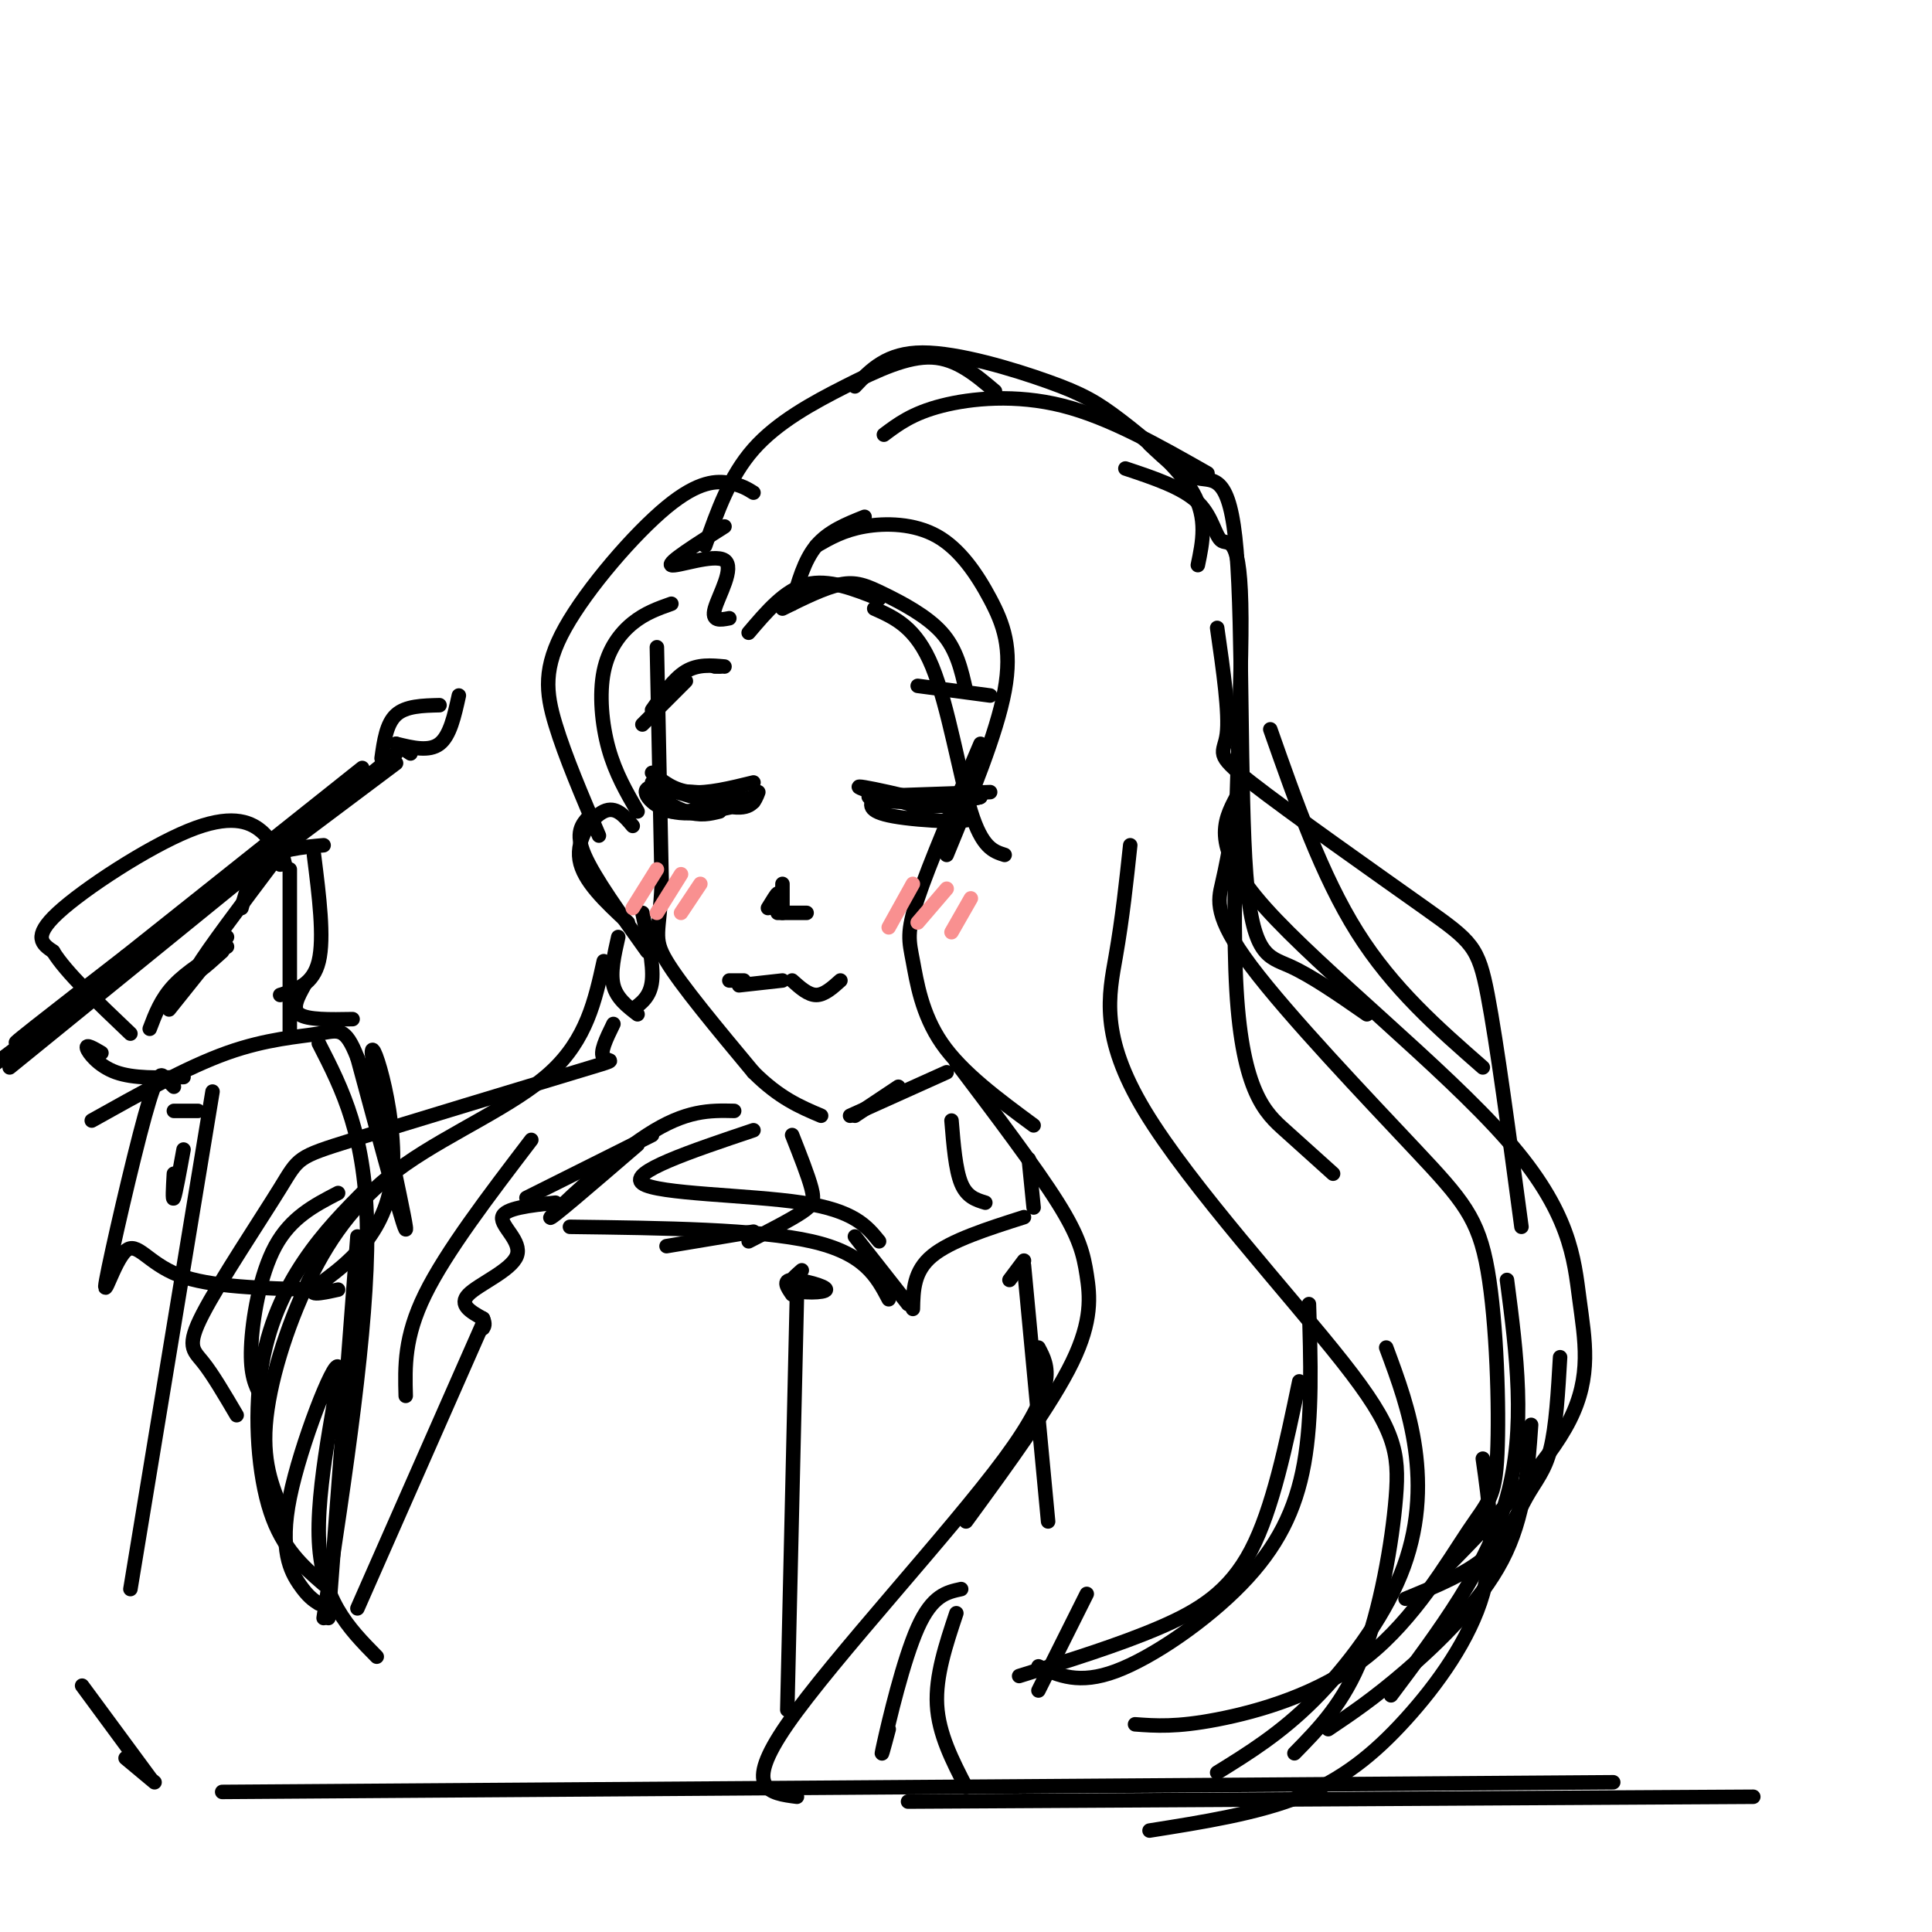 <svg viewBox='0 0 400 400' version='1.1' xmlns='http://www.w3.org/2000/svg' xmlns:xlink='http://www.w3.org/1999/xlink'><g fill='none' stroke='rgb(0,0,0)' stroke-width='3' stroke-linecap='round' stroke-linejoin='round'><path d='M136,134c0.000,0.000 1.000,49.000 1,49'/><path d='M137,183c-0.422,10.156 -1.978,11.044 1,16c2.978,4.956 10.489,13.978 18,23'/><path d='M156,222c5.333,5.333 9.667,7.167 14,9'/><path d='M156,162c-4.750,1.167 -9.500,2.333 -13,2c-3.500,-0.333 -5.750,-2.167 -8,-4'/><path d='M135,162c0.250,2.750 0.500,5.500 4,6c3.500,0.500 10.250,-1.250 17,-3'/><path d='M157,164c-0.708,1.881 -1.417,3.762 -6,3c-4.583,-0.762 -13.042,-4.167 -16,-4c-2.958,0.167 -0.417,3.905 4,5c4.417,1.095 10.708,-0.452 17,-2'/><path d='M156,166c-1.310,-1.000 -13.083,-2.500 -17,-2c-3.917,0.500 0.024,3.000 3,4c2.976,1.000 4.988,0.500 7,0'/><path d='M162,183c0.000,0.000 0.000,6.000 0,6'/><path d='M160,188c0.583,-1.500 1.167,-3.000 1,-3c-0.167,0.000 -1.083,1.500 -2,3'/><path d='M161,189c0.000,0.000 6.000,0.000 6,0'/><path d='M181,165c-0.839,1.488 -1.679,2.976 4,4c5.679,1.024 17.875,1.583 16,0c-1.875,-1.583 -17.821,-5.310 -22,-6c-4.179,-0.690 3.411,1.655 11,4'/><path d='M190,167c4.000,0.333 8.500,-0.833 13,-2'/><path d='M205,164c-13.333,0.444 -26.667,0.889 -25,1c1.667,0.111 18.333,-0.111 22,0c3.667,0.111 -5.667,0.556 -15,1'/><path d='M187,166c-3.667,0.000 -5.333,-0.500 -7,-1'/><path d='M164,125c1.250,-4.500 2.500,-9.000 5,-12c2.500,-3.000 6.250,-4.500 10,-6'/><path d='M169,113c2.818,-1.620 5.636,-3.241 10,-4c4.364,-0.759 10.273,-0.657 15,2c4.727,2.657 8.273,7.869 11,13c2.727,5.131 4.636,10.180 3,19c-1.636,8.820 -6.818,21.410 -12,34'/><path d='M203,154c-5.315,12.458 -10.631,24.917 -13,32c-2.369,7.083 -1.792,8.792 -1,13c0.792,4.208 1.798,10.917 6,17c4.202,6.083 11.601,11.542 19,17'/><path d='M198,220c8.238,10.899 16.476,21.798 21,29c4.524,7.202 5.333,10.708 6,15c0.667,4.292 1.190,9.369 -3,18c-4.190,8.631 -13.095,20.815 -22,33'/><path d='M183,90c2.956,-2.222 5.911,-4.444 12,-6c6.089,-1.556 15.311,-2.444 25,0c9.689,2.444 19.844,8.222 30,14'/><path d='M238,92c3.335,3.155 6.670,6.309 10,7c3.330,0.691 6.656,-1.083 8,15c1.344,16.083 0.708,50.022 2,67c1.292,16.978 4.512,16.994 9,19c4.488,2.006 10.244,6.003 16,10'/><path d='M256,165c-2.697,5.136 -5.394,10.271 6,23c11.394,12.729 36.879,33.051 50,48c13.121,14.949 13.879,24.525 15,33c1.121,8.475 2.606,15.850 -2,25c-4.606,9.150 -15.303,20.075 -26,31'/><path d='M291,331c6.417,-2.631 12.833,-5.262 17,-9c4.167,-3.738 6.083,-8.583 8,-12c1.917,-3.417 3.833,-5.405 5,-10c1.167,-4.595 1.583,-11.798 2,-19'/><path d='M255,173c-0.609,3.328 -1.219,6.656 -2,10c-0.781,3.344 -1.735,6.703 6,17c7.735,10.297 24.158,27.530 34,38c9.842,10.470 13.104,14.175 15,25c1.896,10.825 2.428,28.768 2,38c-0.428,9.232 -1.816,9.753 -6,16c-4.184,6.247 -11.165,18.220 -21,26c-9.835,7.780 -22.524,11.366 -31,13c-8.476,1.634 -12.738,1.317 -17,1'/><path d='M215,345c4.202,1.911 8.405,3.821 16,1c7.595,-2.821 18.583,-10.375 26,-18c7.417,-7.625 11.262,-15.321 13,-25c1.738,-9.679 1.369,-21.339 1,-33'/><path d='M269,286c-2.756,13.222 -5.511,26.444 -10,35c-4.489,8.556 -10.711,12.444 -19,16c-8.289,3.556 -18.644,6.778 -29,10'/><path d='M252,130c1.278,8.887 2.555,17.774 2,22c-0.555,4.226 -2.943,3.793 5,10c7.943,6.207 26.215,19.056 36,26c9.785,6.944 11.081,7.984 13,18c1.919,10.016 4.459,29.008 7,48'/><path d='M206,81c-3.964,-3.369 -7.929,-6.738 -13,-7c-5.071,-0.262 -11.250,2.583 -18,6c-6.750,3.417 -14.071,7.405 -19,13c-4.929,5.595 -7.464,12.798 -10,20'/><path d='M150,109c-5.970,3.780 -11.940,7.560 -11,8c0.940,0.440 8.792,-2.458 11,-1c2.208,1.458 -1.226,7.274 -2,10c-0.774,2.726 1.113,2.363 3,2'/><path d='M156,102c-1.247,-0.777 -2.494,-1.553 -5,-2c-2.506,-0.447 -6.270,-0.563 -13,5c-6.730,5.563 -16.427,16.805 -21,25c-4.573,8.195 -4.021,13.341 -2,20c2.021,6.659 5.510,14.829 9,23'/><path d='M139,125c-2.708,0.958 -5.417,1.917 -8,4c-2.583,2.083 -5.042,5.292 -6,10c-0.958,4.708 -0.417,10.917 1,16c1.417,5.083 3.708,9.042 6,13'/><path d='M131,171c-1.756,-2.089 -3.511,-4.178 -6,-3c-2.489,1.178 -5.711,5.622 -5,10c0.711,4.378 5.356,8.689 10,13'/><path d='M122,169c-1.500,1.667 -3.000,3.333 -1,8c2.000,4.667 7.500,12.333 13,20'/><path d='M133,189c1.167,5.333 2.333,10.667 2,14c-0.333,3.333 -2.167,4.667 -4,6'/><path d='M128,194c-0.833,3.667 -1.667,7.333 -1,10c0.667,2.667 2.833,4.333 5,6'/><path d='M176,231c0.000,0.000 20.000,-9.000 20,-9'/><path d='M177,231c0.000,0.000 9.000,-6.000 9,-6'/><path d='M153,204c0.000,0.000 9.000,-1.000 9,-1'/><path d='M164,203c1.667,1.500 3.333,3.000 5,3c1.667,0.000 3.333,-1.500 5,-3'/><path d='M154,203c0.000,0.000 -3.000,0.000 -3,0'/><path d='M164,235c1.667,4.222 3.333,8.444 4,11c0.667,2.556 0.333,3.444 -2,5c-2.333,1.556 -6.667,3.778 -11,6'/><path d='M197,232c0.417,5.083 0.833,10.167 2,13c1.167,2.833 3.083,3.417 5,4'/><path d='M156,255c0.000,0.000 -18.000,3.000 -18,3'/><path d='M184,269c-2.500,-4.750 -5.000,-9.500 -16,-12c-11.000,-2.500 -30.500,-2.750 -50,-3'/><path d='M109,248c0.000,0.000 26.000,-13.000 26,-13'/><path d='M152,230c-4.978,-0.111 -9.956,-0.222 -18,5c-8.044,5.222 -19.156,15.778 -20,17c-0.844,1.222 8.578,-6.889 18,-15'/><path d='M156,234c-13.022,4.378 -26.044,8.756 -23,11c3.044,2.244 22.156,2.356 33,4c10.844,1.644 13.422,4.822 16,8'/><path d='M177,256c0.000,0.000 11.000,14.000 11,14'/><path d='M189,271c0.083,-3.917 0.167,-7.833 4,-11c3.833,-3.167 11.417,-5.583 19,-8'/><path d='M214,250c0.000,0.000 -1.000,-10.000 -1,-10'/><path d='M125,199c-1.780,8.088 -3.560,16.175 -11,23c-7.440,6.825 -20.541,12.386 -30,19c-9.459,6.614 -15.278,14.281 -20,24c-4.722,9.719 -8.349,21.491 -9,30c-0.651,8.509 1.675,13.754 4,19'/><path d='M115,249c-5.304,0.571 -10.607,1.143 -11,3c-0.393,1.857 4.125,5.000 3,8c-1.125,3.000 -7.893,5.857 -10,8c-2.107,2.143 0.446,3.571 3,5'/><path d='M100,273c0.500,1.167 0.250,1.583 0,2'/><path d='M100,274c0.000,0.000 -26.000,59.000 -26,59'/><path d='M166,263c-1.845,1.613 -3.690,3.226 -2,4c1.690,0.774 6.917,0.708 7,0c0.083,-0.708 -4.976,-2.060 -7,-2c-2.024,0.060 -1.012,1.530 0,3'/><path d='M165,268c0.000,0.000 -2.000,86.000 -2,86'/><path d='M209,265c0.000,0.000 3.000,-4.000 3,-4'/><path d='M212,262c0.000,0.000 5.000,53.000 5,53'/><path d='M155,131c3.750,-4.417 7.500,-8.833 12,-10c4.500,-1.167 9.750,0.917 15,3'/><path d='M162,126c4.381,-2.173 8.762,-4.345 12,-5c3.238,-0.655 5.333,0.208 9,2c3.667,1.792 8.905,4.512 12,8c3.095,3.488 4.048,7.744 5,12'/><path d='M181,126c4.333,1.933 8.667,3.867 12,12c3.333,8.133 5.667,22.467 8,30c2.333,7.533 4.667,8.267 7,9'/><path d='M133,150c0.000,0.000 9.000,-9.000 9,-9'/><path d='M135,147c2.250,-3.250 4.500,-6.500 7,-8c2.500,-1.500 5.250,-1.250 8,-1'/><path d='M148,138c0.000,0.000 1.000,0.000 1,0'/><path d='M190,142c0.000,0.000 15.000,2.000 15,2'/><path d='M263,151c5.333,15.167 10.667,30.333 18,42c7.333,11.667 16.667,19.833 26,28'/><path d='M312,265c2.000,15.333 4.000,30.667 0,45c-4.000,14.333 -14.000,27.667 -24,41'/><path d='M307,302c1.339,9.327 2.679,18.655 0,28c-2.679,9.345 -9.375,18.708 -16,26c-6.625,7.292 -13.179,12.512 -22,16c-8.821,3.488 -19.911,5.244 -31,7'/><path d='M127,212c-1.474,3.014 -2.947,6.029 -2,7c0.947,0.971 4.316,-0.101 -6,3c-10.316,3.101 -34.317,10.375 -46,14c-11.683,3.625 -11.049,3.600 -15,10c-3.951,6.400 -12.487,19.223 -16,26c-3.513,6.777 -2.004,7.508 0,10c2.004,2.492 4.502,6.746 7,11'/><path d='M54,289c-1.111,-2.133 -2.222,-4.267 -2,-10c0.222,-5.733 1.778,-15.067 5,-21c3.222,-5.933 8.111,-8.467 13,-11'/><path d='M76,246c-4.482,4.512 -8.964,9.024 -13,15c-4.036,5.976 -7.625,13.417 -9,23c-1.375,9.583 -0.536,21.310 2,29c2.536,7.690 6.768,11.345 11,15'/><path d='M66,332c-1.110,-0.710 -2.220,-1.419 -4,-4c-1.780,-2.581 -4.230,-7.032 -2,-18c2.230,-10.968 9.139,-28.453 10,-27c0.861,1.453 -4.325,21.844 -4,35c0.325,13.156 6.163,19.078 12,25'/><path d='M68,335c0.000,0.000 6.000,-79.000 6,-79'/><path d='M66,216c4.917,9.583 9.833,19.167 10,39c0.167,19.833 -4.417,49.917 -9,80'/><path d='M44,226c0.000,0.000 -17.000,103.000 -17,103'/><path d='M38,238c-0.833,4.583 -1.667,9.167 -2,10c-0.333,0.833 -0.167,-2.083 0,-5'/><path d='M36,225c-0.656,-0.662 -1.312,-1.323 -2,-2c-0.688,-0.677 -1.408,-1.369 -4,8c-2.592,9.369 -7.056,28.800 -8,34c-0.944,5.200 1.630,-3.831 4,-6c2.370,-2.169 4.534,2.523 11,5c6.466,2.477 17.233,2.738 28,3'/><path d='M70,267c-3.582,0.794 -7.164,1.589 -4,-1c3.164,-2.589 13.075,-8.560 15,-21c1.925,-12.440 -4.136,-31.349 -4,-27c0.136,4.349 6.467,31.957 7,36c0.533,4.043 -4.734,-15.478 -10,-35'/><path d='M74,219c-2.560,-6.619 -3.958,-5.667 -8,-5c-4.042,0.667 -10.726,1.048 -19,4c-8.274,2.952 -18.137,8.476 -28,14'/><path d='M36,230c0.000,0.000 5.000,0.000 5,0'/><path d='M2,221c0.000,0.000 80.000,-65.000 80,-65'/><path d='M79,160c-32.083,23.833 -64.167,47.667 -73,54c-8.833,6.333 5.583,-4.833 20,-16'/><path d='M26,198c11.500,-9.167 30.250,-24.083 49,-39'/><path d='M79,157c0.500,-3.583 1.000,-7.167 3,-9c2.000,-1.833 5.500,-1.917 9,-2'/><path d='M95,144c-0.917,4.167 -1.833,8.333 -4,10c-2.167,1.667 -5.583,0.833 -9,0'/><path d='M82,154c0.000,0.000 3.000,2.000 3,2'/><path d='M82,158c0.000,0.000 -84.000,63.000 -84,63'/><path d='M73,211c-4.667,0.083 -9.333,0.167 -11,-1c-1.667,-1.167 -0.333,-3.583 1,-6'/><path d='M58,179c-0.792,-2.500 -1.583,-5.000 -4,-7c-2.417,-2.000 -6.458,-3.500 -15,0c-8.542,3.500 -21.583,12.000 -27,17c-5.417,5.000 -3.208,6.500 -1,8'/><path d='M11,197c2.500,4.167 9.250,10.583 16,17'/><path d='M21,218c-1.622,-0.956 -3.244,-1.911 -3,-1c0.244,0.911 2.356,3.689 6,5c3.644,1.311 8.822,1.156 14,1'/><path d='M60,214c0.000,0.000 0.000,-34.000 0,-34'/><path d='M58,175c0.000,0.000 1.000,4.000 1,4'/><path d='M58,206c3.417,-1.083 6.833,-2.167 8,-7c1.167,-4.833 0.083,-13.417 -1,-22'/><path d='M67,175c-4.583,0.417 -9.167,0.833 -12,3c-2.833,2.167 -3.917,6.083 -5,10'/><path d='M57,178c-7.083,9.417 -14.167,18.833 -16,22c-1.833,3.167 1.583,0.083 5,-3'/><path d='M47,196c-4.167,2.583 -8.333,5.167 -11,8c-2.667,2.833 -3.833,5.917 -5,9'/><path d='M35,209c0.000,0.000 12.000,-15.000 12,-15'/></g>
<g fill='none' stroke='rgb(249,144,144)' stroke-width='3' stroke-linecap='round' stroke-linejoin='round'><path d='M136,180c0.000,0.000 -5.000,8.000 -5,8'/><path d='M141,181c0.000,0.000 -5.000,8.000 -5,8'/><path d='M145,183c0.000,0.000 -4.000,6.000 -4,6'/><path d='M189,183c0.000,0.000 -5.000,9.000 -5,9'/><path d='M196,184c0.000,0.000 -6.000,7.000 -6,7'/><path d='M201,186c0.000,0.000 -4.000,7.000 -4,7'/></g>
<g fill='none' stroke='rgb(0,0,0)' stroke-width='3' stroke-linecap='round' stroke-linejoin='round'><path d='M17,349c0.000,0.000 14.000,19.000 14,19'/><path d='M32,369c0.000,0.000 -6.000,-5.000 -6,-5'/><path d='M46,371c0.000,0.000 288.000,-2.000 288,-2'/><path d='M188,373c0.000,0.000 175.000,-1.000 175,-1'/><path d='M317,295c-0.667,9.533 -1.333,19.067 -6,28c-4.667,8.933 -13.333,17.267 -20,23c-6.667,5.733 -11.333,8.867 -16,12'/><path d='M215,350c0.000,0.000 10.000,-20.000 10,-20'/><path d='M215,279c2.089,3.933 4.178,7.867 -7,23c-11.178,15.133 -35.622,41.467 -45,55c-9.378,13.533 -3.689,14.267 2,15'/><path d='M184,358c-1.000,3.756 -2.000,7.511 -1,3c1.000,-4.511 4.000,-17.289 7,-24c3.000,-6.711 6.000,-7.356 9,-8'/><path d='M198,334c-2.167,6.500 -4.333,13.000 -4,19c0.333,6.000 3.167,11.500 6,17'/><path d='M177,80c3.309,-3.491 6.619,-6.982 14,-7c7.381,-0.018 18.834,3.439 26,6c7.166,2.561 10.045,4.228 15,8c4.955,3.772 11.987,9.649 15,15c3.013,5.351 2.006,10.175 1,15'/><path d='M233,97c5.920,1.971 11.840,3.942 15,7c3.160,3.058 3.559,7.203 5,8c1.441,0.797 3.922,-1.756 4,16c0.078,17.756 -2.248,55.819 -1,77c1.248,21.181 6.071,25.480 10,29c3.929,3.520 6.965,6.260 10,9'/><path d='M234,175c-0.802,7.509 -1.603,15.019 -3,23c-1.397,7.981 -3.388,16.434 6,32c9.388,15.566 30.156,38.244 41,52c10.844,13.756 11.766,18.588 11,28c-0.766,9.412 -3.219,23.403 -7,33c-3.781,9.597 -8.891,14.798 -14,20'/><path d='M287,279c2.458,6.619 4.917,13.238 6,21c1.083,7.762 0.792,16.667 -3,26c-3.792,9.333 -11.083,19.095 -18,26c-6.917,6.905 -13.458,10.952 -20,15'/><path d='M110,236c-8.833,11.583 -17.667,23.167 -22,32c-4.333,8.833 -4.167,14.917 -4,21'/></g>
</svg>